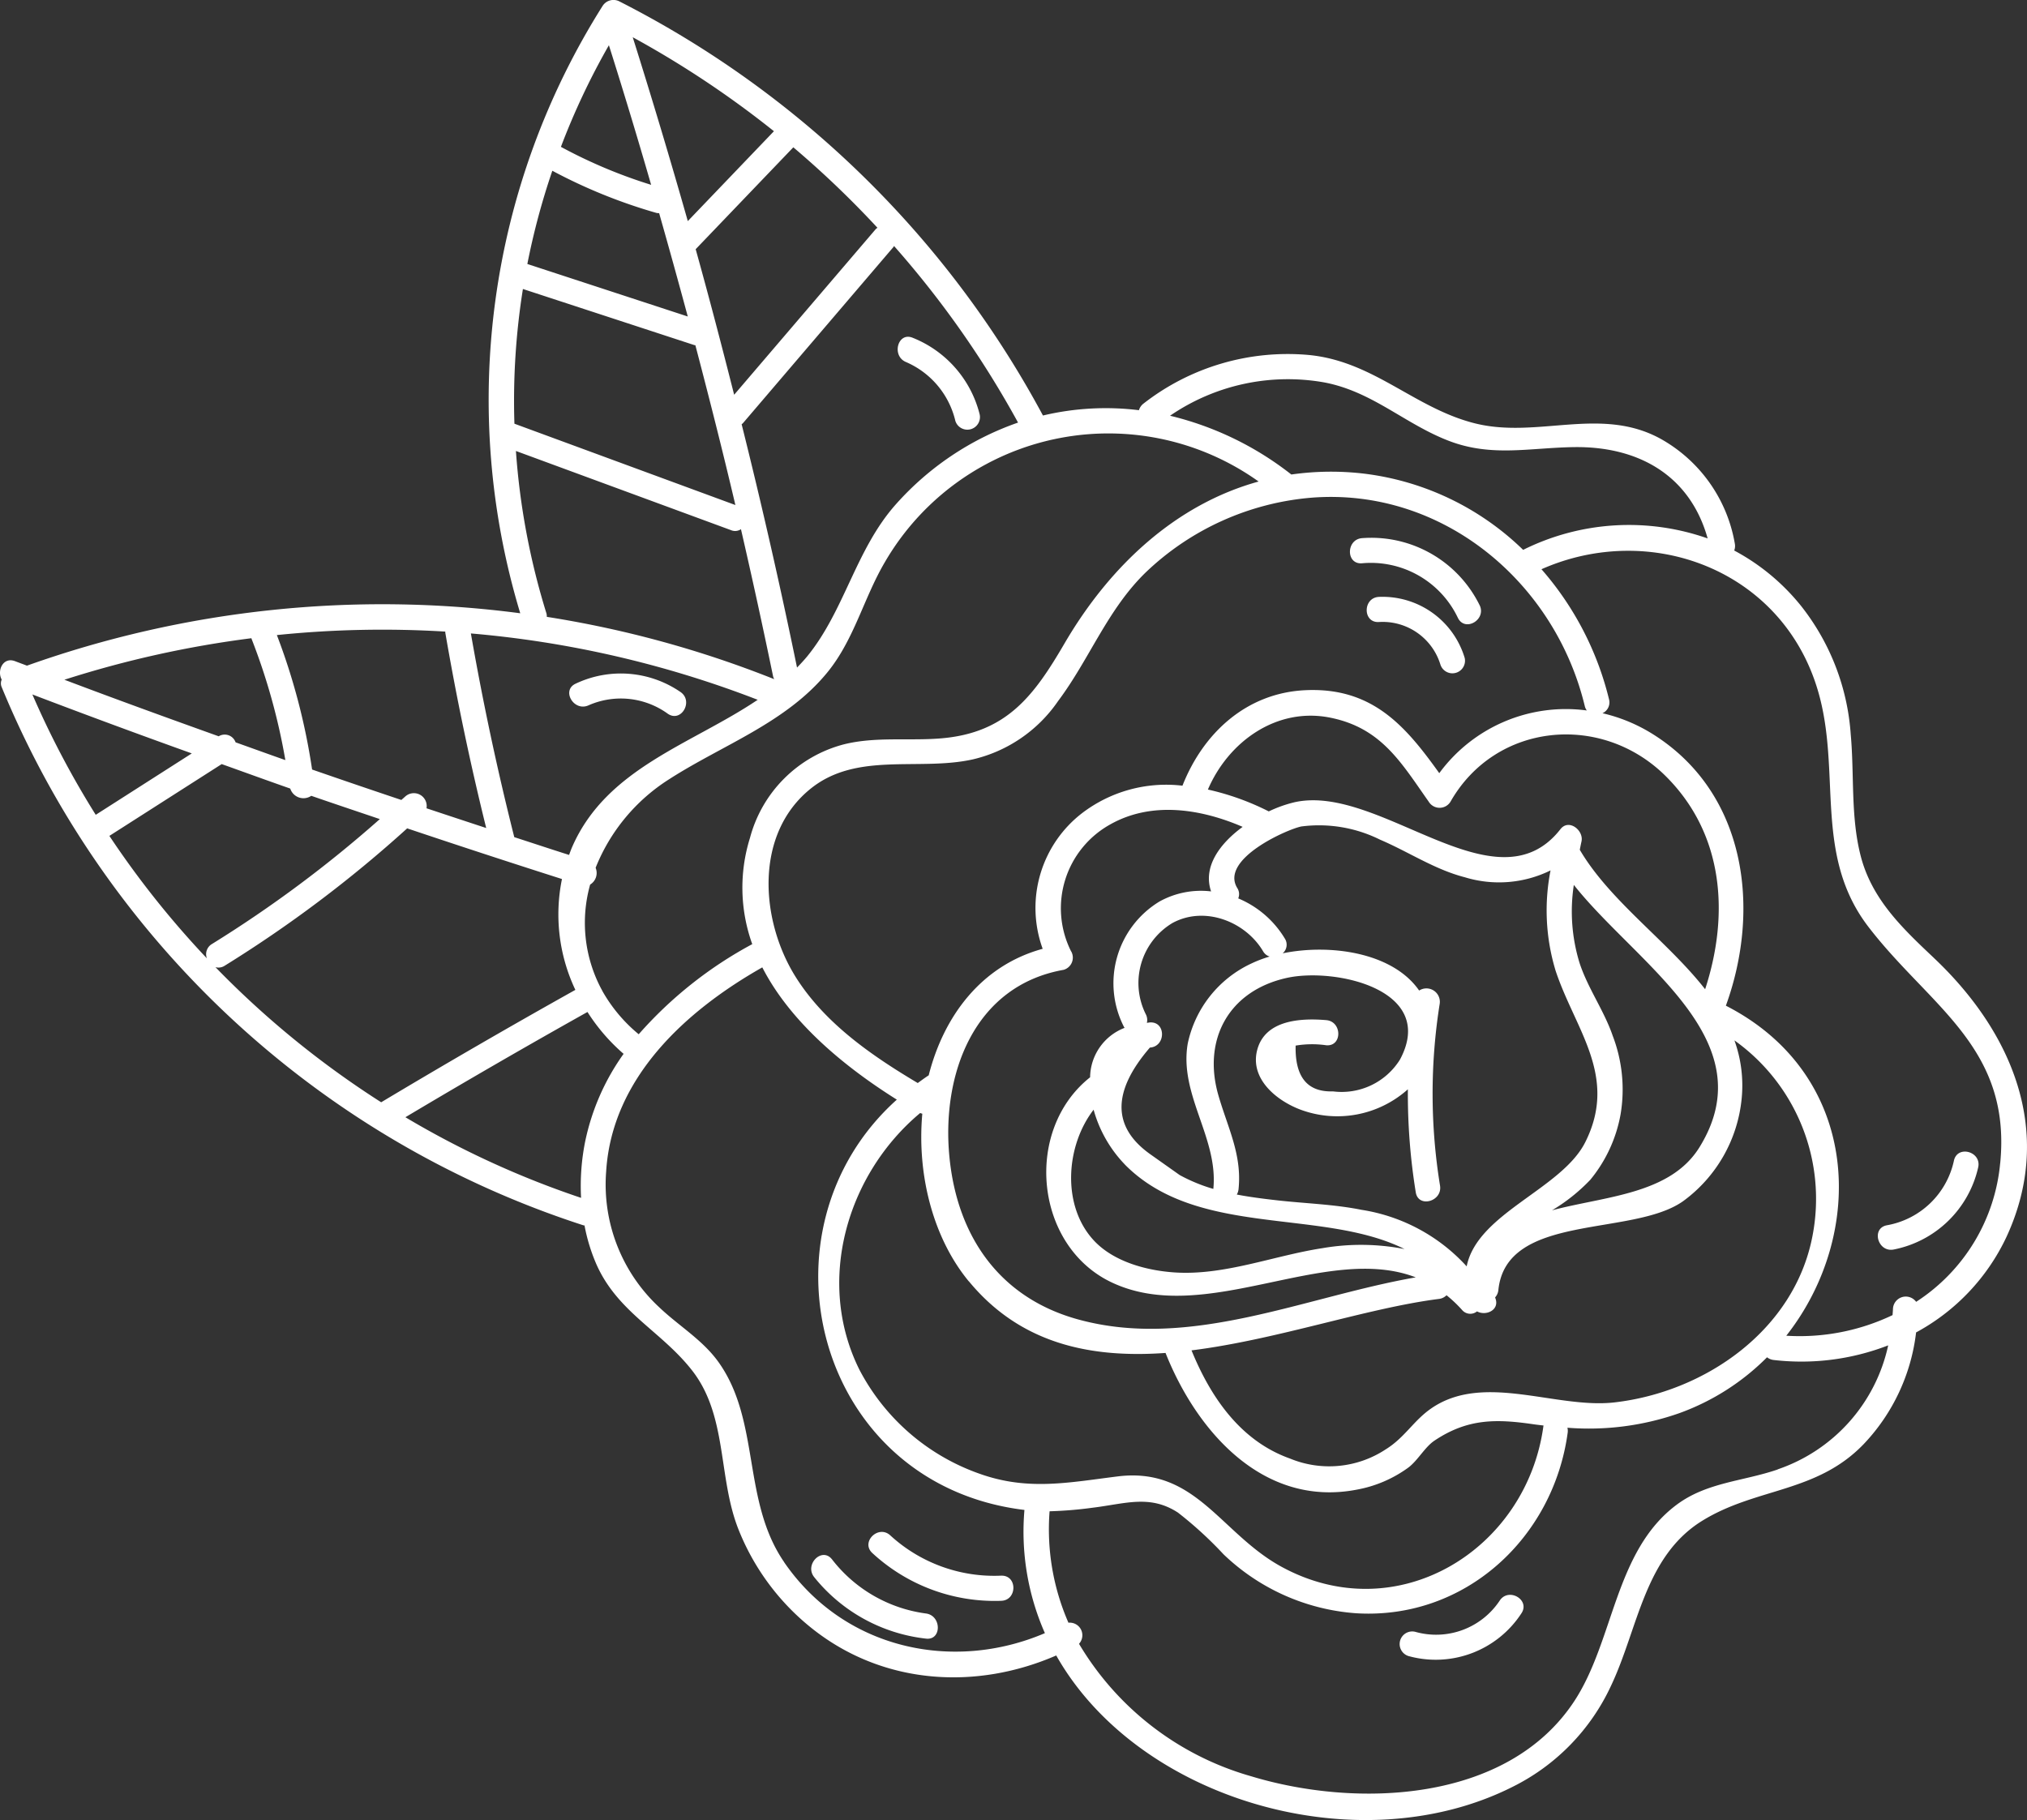 <svg xmlns="http://www.w3.org/2000/svg" xmlns:xlink="http://www.w3.org/1999/xlink" width="185.499" height="166.582" viewBox="0 0 185.499 166.582"><rect x="0" y="0" width="185.499" height="166.582" fill="#333333" stroke="none"/><defs><clipPath id="a"><rect width="185.499" height="166.582" fill="#fff"></rect></clipPath></defs><g clip-path="url(#a)"><path d="M176.961,87.658c-2.88-2.717-5.695-5.386-6.7-9.388-.907-3.594-.56-7.365-.891-11.026a21.312,21.312,0,0,0-4.529-11.763,19.75,19.75,0,0,0-6.137-5.094,1.131,1.131,0,0,0,.058-.628,13.625,13.625,0,0,0-6.823-9.614c-5.487-2.99-11.256.036-16.973-1.4-5.53-1.394-9.243-5.674-15.179-6.253a21.448,21.448,0,0,0-15.123,4.433,1.189,1.189,0,0,0-.436.619,24.859,24.859,0,0,0-8.783.486A90.516,90.516,0,0,0,56.713.144a1.178,1.178,0,0,0-1.575.412A67.518,67.518,0,0,0,47.61,56.13,96.873,96.873,0,0,0,2.467,60.925c-.363-.138-.729-.271-1.093-.41C.287,60.1-.3,61.371.155,62.2a.864.864,0,0,0-.007.674A86.348,86.348,0,0,0,53.4,112.152c.033.01.06,0,.092.01a16.444,16.444,0,0,0,1.1,3.583c1.949,4.373,5.925,6.089,8.736,9.677,3.241,4.138,2.374,9.671,4.2,14.425a21.9,21.9,0,0,0,7.046,9.406c6.471,4.978,14.838,5.419,22.086,2.266,7.538,13.312,27.743,19.107,41.792,12.009a19.449,19.449,0,0,0,8.978-9.233c2.5-5.276,3.049-11.842,8.369-15.117,4.928-3.033,10.417-2.519,14.727-6.975a17.846,17.846,0,0,0,4.823-10.251,19.228,19.228,0,0,0,8.291-8.784c4.413-9.582.476-18.756-6.681-25.509M121.183,35c4.426.839,7.366,3.8,11.412,5.352,3.916,1.5,7.373.629,11.452.571,5.962-.083,10.628,2.638,12.227,8.357a21.7,21.7,0,0,0-16.885,1.047,25.251,25.251,0,0,0-14.464-6.965,25.672,25.672,0,0,0-6.75.068,28.878,28.878,0,0,0-11.1-5.379A19.065,19.065,0,0,1,121.183,35m37.54,60.222a17.809,17.809,0,0,1,7.141,17.919c-1.65,8.593-9.8,14.258-18.111,15.215-5.35.615-11.992-2.784-16.8.569-1.606,1.119-2.4,2.649-4.127,3.721a9.4,9.4,0,0,1-8.775.849c-4.533-1.613-7.262-5.617-9.01-9.9,7.862-.983,16.047-3.875,22.662-4.711a1.171,1.171,0,0,0,.675-.335,12.068,12.068,0,0,1,1.411,1.335.98.98,0,0,0,1.379.142c.829.451,2.1-.132,1.676-1.217-.009-.023-.01-.044-.018-.066a1.155,1.155,0,0,0,.294-.652c.706-7.105,12.247-4.865,16.9-8.146a13.194,13.194,0,0,0,5.369-9.418,12.161,12.161,0,0,0-.666-5.308m-70.06,22.052c4.747,5.757,11.176,7.047,18,6.559,2.854,7.184,8.955,14.174,17.527,12.507a11.481,11.481,0,0,0,4.69-2.013c.87-.653,1.515-1.879,2.388-2.464,3.041-2.04,5.662-2,9.084-1.5.305.044.606.075.907.113,0,.014-.01.022-.013.037-1.539,11.358-13.39,18.669-23.973,12.888-5.582-3.05-7.841-9.156-14.985-8.268-4.448.553-8.148,1.323-12.517-.2a19.813,19.813,0,0,1-11.131-9.581c-4.022-8.1-1.117-17.892,5.569-23.479a1.336,1.336,0,0,0,.195.066c-.494,5.508.941,11.322,4.257,15.344m9.363-30.2a8.778,8.778,0,0,1,3.607-11.64c3.778-2.119,8.272-1.409,12.088.24-2.092,1.534-3.658,3.653-2.887,5.907a7.835,7.835,0,0,0-4.717.922,8.751,8.751,0,0,0-3.239,11.511c.012.024.031.033.044.055A4.911,4.911,0,0,0,99.76,98.6c-6.1,4.839-5.086,15.426,1.964,18.769,8.617,4.089,19.586-3.629,27.836-.457-10.165,1.774-20.657,6.688-30.934,3.84-7.15-1.982-11.025-7.579-11.739-14.851-.74-7.553,2.225-15.679,10.453-17.137a1.163,1.163,0,0,0,.687-1.691m44.307,1.694c1.767,5.414,5.785,9.686,2.746,15.761-2.155,4.313-9.88,6.5-10.859,11.378a16.419,16.419,0,0,0-9.626-5.176c-2.579-.518-5.223-.58-7.829-.881-1.212-.138-2.408-.292-3.581-.516a1.214,1.214,0,0,0,.159-.492c.328-3.174-.99-5.622-1.847-8.6-1.459-5.07.929-9.555,6.261-10.736,4.392-.974,13.783,1.056,10.364,7.466a6.285,6.285,0,0,1-6.139,2.919q-3.515.116-3.414-4.19a9.115,9.115,0,0,1,2.8-.031c1.476.129,1.468-2.175,0-2.3-2.341-.2-5.611-.024-6.322,2.748-.678,2.645,1.8,4.639,3.985,5.452A9.677,9.677,0,0,0,128.84,99.7a56.41,56.41,0,0,0,.722,9.429c.235,1.459,2.455.839,2.221-.613a52.419,52.419,0,0,1-.03-16.64,1.229,1.229,0,0,0-1.881-1.215c-2.408-3.481-8.121-4.3-12.49-3.407a1.036,1.036,0,0,0,.2-1.348,9.034,9.034,0,0,0-4.266-3.679,1.022,1.022,0,0,0-.091-.953c-1.61-2.644,4.573-5.377,5.868-5.631a12.546,12.546,0,0,1,7.2,1.208c2.585,1.1,5.009,2.736,7.753,3.44a10.693,10.693,0,0,0,7.85-.625,18.971,18.971,0,0,0,.44,9.1m5.227,5.97c-.793-2.273-2.256-4.3-3.006-6.583a16.045,16.045,0,0,1-.529-7.16c5.749,7.268,17.581,14.163,11.5,24.006-2.675,4.331-8.643,4.48-13.5,5.779a16.492,16.492,0,0,0,3.51-2.8,13.043,13.043,0,0,0,2.765-5.971,13.743,13.743,0,0,0-.742-7.27M105.238,93.58c-.1.007-.184.029-.283.039a1.114,1.114,0,0,0-.088-.768,6.4,6.4,0,0,1,2.412-8.361c2.936-1.615,6.692-.161,8.312,2.579a1.051,1.051,0,0,0,.6.481,11.219,11.219,0,0,0-1.668.634,10.453,10.453,0,0,0-5.83,7.34c-.8,4.69,2.813,8.635,2.344,13.293a15.37,15.37,0,0,1-3.077-1.267l-2.739-1.939q-5.175-3.719.012-9.731c1.472-.092,1.482-2.395,0-2.3m-2.284,13.015c6.653,6.722,17.993,3.953,25.589,7.727a20.784,20.784,0,0,0-7.508-.083c-4.461.682-8.98,2.529-13.555,2.221-2.552-.172-5.581-.978-7.394-2.948-2.944-3.2-2.539-8.662,0-11.945a11.706,11.706,0,0,0,2.871,5.027m53.092-16.053c-3.466-4.428-8.712-8.063-11.472-12.764.053-.257.1-.512.159-.77.213-1.005-1.156-2.1-1.925-1.12-5.9,7.563-16.5-4.2-24.33-2.463a11.754,11.754,0,0,0-2.365.841,23.7,23.7,0,0,0-5.571-2c1.879-4.385,6.291-7.572,11.21-6.577,4.685.946,6.489,4.134,9,7.69a1.166,1.166,0,0,0,1.989,0c4.13-7.253,13.815-8.177,19.684-2.355,5.369,5.328,5.835,12.73,3.621,19.518M131.709,70.759c-3.082-4.309-6.118-7.865-12.23-7.589-5.409.243-9.369,3.921-11.267,8.742A12.674,12.674,0,0,0,99.057,74.4,10.95,10.95,0,0,0,95.42,86.841C89.808,88.373,86.365,93,84.989,98.423l-.018.01c-.342.221-.66.459-.984.693-4.256-2.531-8.547-5.5-11.2-9.754-3.218-5.166-3.777-13.07,1.443-17.223,4.232-3.368,9.892-1.549,14.805-2.647a13.052,13.052,0,0,0,7.788-5.327c2.888-3.852,4.524-8.392,8.043-11.8a24.914,24.914,0,0,1,15.2-6.827c11.96-.912,22.236,7.738,24.964,19.079a1.1,1.1,0,0,0,.185.4,14.37,14.37,0,0,0-13.5,5.736M115.189,44.07c-7.545,2.083-13.593,7.666-17.773,14.825-2.759,4.724-5.248,8.158-11.231,8.679-2.98.259-6.032-.18-8.971.556a12.038,12.038,0,0,0-8.578,8.553,15.261,15.261,0,0,0,.206,9.731,37.374,37.374,0,0,0-10.391,8.248,14.107,14.107,0,0,1-3.331-3.97,1.314,1.314,0,0,0-.093-.178,12.932,12.932,0,0,1-1.02-9.553,1.239,1.239,0,0,0,.5-1.535,17.087,17.087,0,0,1,6.721-8.1c4.89-3.151,10.721-5.164,14.5-9.8,2.435-2.99,3.3-6.739,5.219-10.023a23.658,23.658,0,0,1,34.24-7.426M81.816,22.514a88.579,88.579,0,0,1,11.35,16.164L93.1,38.7a26.685,26.685,0,0,0-11.124,7.468c-3.674,4.136-4.677,9.7-8.1,13.9-.3.362-.615.7-.937,1.031q-2.3-11.194-5.069-22.272a.962.962,0,0,0,.113-.088L81.769,22.6c.023-.028.026-.058.047-.085M80.3,20.849a1.069,1.069,0,0,0-.157.122L67.185,36.131c-1.127-4.453-2.288-8.9-3.521-13.322L72.6,13.483a88.28,88.28,0,0,1,7.7,7.366m-9.477-8.837-7.879,8.225q-2.4-8.449-5.04-16.829a89.448,89.448,0,0,1,12.919,8.6m-15.1-7.867q2.014,6.365,3.865,12.776a45.736,45.736,0,0,1-8.256-3.476,65.452,65.452,0,0,1,4.39-9.3M50.545,15.628a48.551,48.551,0,0,0,9.534,3.862,1.093,1.093,0,0,0,.242.02q1.342,4.72,2.62,9.458L48.26,24.162a65.39,65.39,0,0,1,2.286-8.533M47.855,26.451l15.681,5.133a.742.742,0,0,0,.1.012c1.276,4.861,2.512,9.733,3.662,14.628L47.077,38.78a65,65,0,0,1,.777-12.33m-.64,14.826L66.9,48.524a.946.946,0,0,0,.908-.089q1.551,6.731,2.947,13.5a1.033,1.033,0,0,0,.1.229A96.681,96.681,0,0,0,50.04,56.458a1.092,1.092,0,0,0-.031-.311,65.578,65.578,0,0,1-2.795-14.871M69.34,64.05c-6.065,4.084-13.8,6.235-16.966,13.439-.111.251-.2.505-.295.76-1.676-.531-3.343-1.087-5.016-1.628Q44.73,67.37,43.092,57.977A95.06,95.06,0,0,1,69.34,64.05M40.753,57.808c0,.038-.009.07,0,.109q1.548,9.007,3.742,17.869c-1.824-.6-3.643-1.2-5.464-1.807a1.175,1.175,0,0,0-1.938-1.085c-.119.112-.244.213-.363.324q-4.092-1.371-8.169-2.786a58.471,58.471,0,0,0-3.223-12.306,94.58,94.58,0,0,1,15.417-.318m-17.744.6c.008.022,0,.039.01.061a56.978,56.978,0,0,1,3.093,11.1c-1.521-.534-3.036-1.085-4.555-1.626a1.054,1.054,0,0,0-1.546-.553c-4.719-1.69-9.43-3.4-14.12-5.176a95.415,95.415,0,0,1,17.118-3.8M2.952,63.557q7.271,2.772,14.6,5.4l-8.791,5.62a82.824,82.824,0,0,1-5.8-11.019M18.934,87.715A83.991,83.991,0,0,1,10.01,76.506l10.279-6.571c2.091.747,4.176,1.507,6.273,2.24a1.269,1.269,0,0,0,1.924.663c2.086.723,4.181,1.422,6.273,2.131A112.226,112.226,0,0,1,19.4,86.4a1.077,1.077,0,0,0-.467,1.313m.785.808a1.026,1.026,0,0,0,.844-.132,115,115,0,0,0,16.7-12.572q7.066,2.373,14.166,4.638A16.129,16.129,0,0,0,52.654,90.6q-8.962,5.012-17.77,10.287A84.358,84.358,0,0,1,19.719,88.523M53.56,104.436a20.585,20.585,0,0,0-.383,5.2,82.844,82.844,0,0,1-16.077-7.38q8.266-4.931,16.662-9.633a17.393,17.393,0,0,0,3.306,3.832,21.182,21.182,0,0,0-3.507,7.978m18.195,38.536c-3.857-5.62-2.16-12.878-5.977-18.265-1.467-2.071-3.647-3.332-5.454-5.057a15.327,15.327,0,0,1-4.853-12.424C56,98.651,62.753,92.514,69.761,88.54c2.557,4.988,7.442,9.047,12.312,12.106C68.786,112.562,74.61,135.876,93.751,138.2a22.994,22.994,0,0,0,1.872,11.276c-8.485,3.622-18.429,1.425-23.868-6.5m90.933-8.481c-3.154,1.085-6.479,1.166-9.237,3.218-5.7,4.238-5.726,12.432-9.39,18-6.134,9.312-19.945,9.779-29.553,6.865a26.854,26.854,0,0,1-15.763-12.127,1.153,1.153,0,0,0-.967-1.929,21.339,21.339,0,0,1-1.726-10.2A36.389,36.389,0,0,0,99.96,138c3.022-.366,5.263-1.229,7.835.439a35.212,35.212,0,0,1,4.169,3.815,19.518,19.518,0,0,0,12.118,5.4c9.961.623,18.075-6.869,19.385-16.537a1.193,1.193,0,0,0-.026-.442,24.952,24.952,0,0,0,10.237-1.332,21.718,21.718,0,0,0,8.031-5.116,1.173,1.173,0,0,0,.577.244,21.943,21.943,0,0,0,10.51-1.335,15.443,15.443,0,0,1-10.11,11.348m20.358-28.021a16.968,16.968,0,0,1-7.69,12.689,1.174,1.174,0,0,0-2.12.625c-.006.2-.025.393-.038.59a19.722,19.722,0,0,1-9.726,1.887c7.333-9.316,6.889-23.853-5.528-30.207,3.217-8.867,1.885-19.466-6.678-24.85a15.045,15.045,0,0,0-4.615-1.918,1.089,1.089,0,0,0,.6-1.271A28.2,28.2,0,0,0,141.066,52.1c10-4.426,21.991.062,25.274,11.028,2.236,7.467-.443,15.066,4.644,21.7,5.589,7.284,13.114,11,12.062,21.648" transform="translate(0 0)" fill="#fff"></path><path d="M74.967,128.958A13.037,13.037,0,0,1,66.374,124c-.925-1.159-2.542.48-1.629,1.628a15.3,15.3,0,0,0,10.222,5.63c1.465.188,1.452-2.117,0-2.3" transform="translate(9.763 18.718)" fill="#fff"></path><path d="M81.176,125.774a14.081,14.081,0,0,1-10.163-3.693c-1.094-.994-2.728.63-1.628,1.629a16.485,16.485,0,0,0,11.791,4.366c1.478-.05,1.485-2.352,0-2.3" transform="translate(10.452 18.44)" fill="#fff"></path><path d="M119.157,48.916a11.042,11.042,0,0,0-10.76-6.134c-1.468.119-1.48,2.423,0,2.3a8.818,8.818,0,0,1,8.772,4.993c.649,1.332,2.637.166,1.989-1.162" transform="translate(16.247 6.473)" fill="#fff"></path><path d="M117.59,53.032a7.847,7.847,0,0,0-7.857-5.583c-1.474.079-1.483,2.382,0,2.3a5.525,5.525,0,0,1,5.636,3.893,1.153,1.153,0,0,0,2.221-.613" transform="translate(16.449 7.183)" fill="#fff"></path><path d="M55.426,55.23a9.649,9.649,0,0,0-9.586-.769c-1.349.606-.18,2.591,1.163,1.989a7.326,7.326,0,0,1,7.26.769c1.223.844,2.377-1.151,1.163-1.989" transform="translate(6.851 8.108)" fill="#fff"></path><path d="M78.847,33.862a10.217,10.217,0,0,0-6.126-7c-1.367-.57-1.962,1.658-.613,2.22a7.825,7.825,0,0,1,4.517,5.39,1.153,1.153,0,0,0,2.221-.613" transform="translate(10.804 4.054)" fill="#fff"></path><path d="M156.212,92.366a7.636,7.636,0,0,1-6.135,5.917c-1.454.273-.838,2.493.613,2.221a9.88,9.88,0,0,0,7.743-7.526c.319-1.445-1.9-2.061-2.221-.613" transform="translate(22.6 13.862)" fill="#fff"></path><path d="M120.4,127.3a6.988,6.988,0,0,1-7.73,2.857,1.152,1.152,0,0,0-.613,2.22,9.36,9.36,0,0,0,10.331-3.915c.82-1.239-1.173-2.394-1.989-1.162" transform="translate(16.845 19.197)" fill="#fff"></path></g></svg>